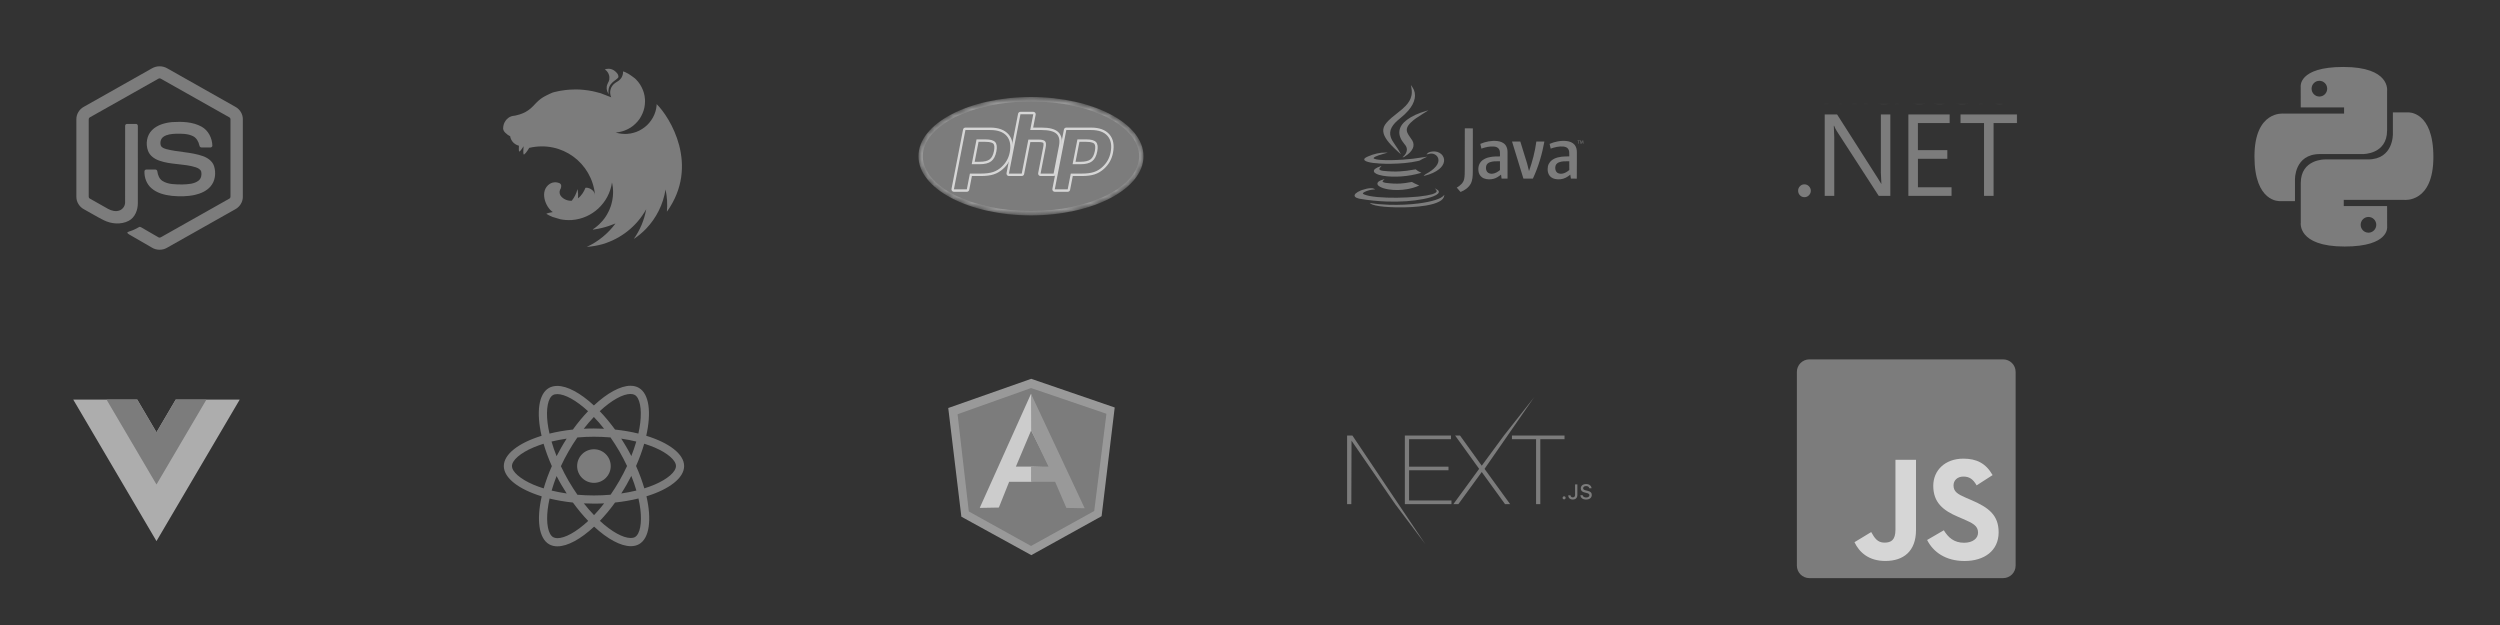 <svg xmlns="http://www.w3.org/2000/svg" width="400" height="100" viewBox="0 0 400 100" fill="none"><rect x="0" y="0" width="400" height="100" fill="#333333" stroke="none"/><g opacity="0.8"><mask id="mask0_3359_23975" style="mask-type:alpha" maskUnits="userSpaceOnUse" x="0" y="0" width="50" height="50"><rect width="50" height="50" rx="10" fill="#F5F5F5"></rect></mask><g mask="url(#mask0_3359_23975)"><path d="M24.335 10.923C25.063 10.506 26.011 10.505 26.738 10.923C30.395 12.99 34.054 15.053 37.712 17.122C38.4 17.509 38.86 18.275 38.853 19.067V31.503C38.858 32.328 38.352 33.112 37.627 33.491C33.981 35.546 30.337 37.604 26.692 39.66C25.949 40.084 24.982 40.052 24.262 39.592C23.169 38.959 22.074 38.328 20.981 37.695C20.758 37.562 20.506 37.456 20.348 37.239C20.488 37.051 20.737 37.028 20.94 36.946C21.396 36.801 21.815 36.568 22.234 36.342C22.34 36.269 22.469 36.297 22.571 36.362C23.506 36.898 24.432 37.45 25.37 37.98C25.57 38.096 25.773 37.942 25.944 37.847C29.521 35.825 33.103 33.811 36.681 31.788C36.813 31.724 36.886 31.583 36.876 31.438C36.878 27.336 36.876 23.233 36.877 19.131C36.892 18.966 36.797 18.815 36.648 18.747C33.014 16.701 29.383 14.652 25.75 12.605C25.622 12.517 25.452 12.517 25.323 12.605C21.69 14.652 18.059 16.703 14.427 18.749C14.278 18.817 14.179 18.966 14.196 19.131C14.197 23.233 14.196 27.336 14.196 31.439C14.183 31.584 14.262 31.722 14.394 31.784C15.363 32.334 16.334 32.88 17.304 33.428C17.85 33.722 18.521 33.896 19.123 33.671C19.655 33.48 20.027 32.938 20.017 32.374C20.022 28.296 20.014 24.217 20.021 20.14C20.007 19.959 20.179 19.809 20.355 19.826C20.821 19.823 21.287 19.82 21.753 19.827C21.948 19.823 22.081 20.018 22.057 20.2C22.055 24.304 22.062 28.408 22.054 32.512C22.055 33.606 21.606 34.796 20.594 35.331C19.348 35.977 17.807 35.84 16.576 35.221C15.51 34.689 14.493 34.061 13.446 33.491C12.718 33.114 12.215 32.328 12.22 31.503V19.067C12.213 18.258 12.691 17.479 13.4 17.097C17.046 15.04 20.69 12.981 24.335 10.923Z" fill="#8E8E8E"></path><path d="M27.515 19.537C29.105 19.435 30.807 19.477 32.238 20.26C33.346 20.86 33.96 22.119 33.979 23.35C33.948 23.516 33.775 23.608 33.616 23.596C33.155 23.596 32.694 23.603 32.232 23.593C32.037 23.601 31.923 23.42 31.898 23.247C31.766 22.659 31.445 22.075 30.891 21.791C30.04 21.365 29.053 21.387 28.126 21.396C27.448 21.432 26.72 21.49 26.147 21.889C25.706 22.19 25.572 22.799 25.73 23.29C25.878 23.642 26.284 23.755 26.617 23.86C28.533 24.361 30.563 24.311 32.443 24.971C33.221 25.24 33.982 25.762 34.248 26.577C34.596 27.669 34.444 28.974 33.667 29.851C33.037 30.572 32.119 30.965 31.204 31.178C29.987 31.449 28.723 31.456 27.487 31.335C26.325 31.203 25.115 30.898 24.217 30.105C23.45 29.439 23.075 28.401 23.112 27.399C23.121 27.23 23.29 27.111 23.452 27.125C23.916 27.122 24.381 27.12 24.845 27.126C25.031 27.113 25.168 27.273 25.178 27.448C25.264 28.009 25.474 28.598 25.964 28.93C26.908 29.54 28.092 29.498 29.173 29.515C30.069 29.475 31.074 29.463 31.805 28.871C32.191 28.534 32.305 27.969 32.201 27.483C32.088 27.072 31.659 26.881 31.29 26.756C29.399 26.158 27.346 26.375 25.473 25.698C24.712 25.43 23.977 24.922 23.685 24.14C23.277 23.035 23.464 21.667 24.322 20.82C25.159 19.978 26.367 19.653 27.515 19.537V19.537Z" fill="#8E8E8E"></path></g><mask id="mask1_3359_23975" style="mask-type:alpha" maskUnits="userSpaceOnUse" x="210" y="50" width="50" height="50"><rect x="210" y="50" width="50" height="50" rx="10" fill="#F5F5F5"></rect></mask><g mask="url(#mask1_3359_23975)"><g clip-path="url(#clip0_3359_23975)"><path d="M224.774 69.684H232.158V70.268H225.451V74.663H231.758V75.247H225.451V80.073H232.234V80.657H224.774V69.684ZM232.819 69.684H233.603L237.08 74.51L240.633 69.684L245.466 63.554L237.526 75.017L241.617 80.657H240.802L237.08 75.524L233.342 80.657H232.542L236.664 75.017L232.819 69.684ZM241.91 70.268V69.684H250.324V70.268H246.447V80.657H245.771V70.268H241.91Z" fill="#8E8E8E"></path><path d="M215.537 69.684H216.383L228.049 87.057L223.228 80.657L216.245 70.514L216.214 80.657H215.537V69.684Z" fill="#8E8E8E"></path><path d="M250.256 79.897C250.396 79.897 250.498 79.791 250.498 79.653C250.498 79.515 250.396 79.408 250.256 79.408C250.118 79.408 250.014 79.515 250.014 79.653C250.014 79.791 250.118 79.897 250.256 79.897ZM250.921 79.254C250.921 79.661 251.216 79.927 251.645 79.927C252.103 79.927 252.379 79.653 252.379 79.177V77.502H252.011V79.175C252.011 79.439 251.877 79.581 251.642 79.581C251.431 79.581 251.288 79.449 251.283 79.254H250.921ZM252.862 79.233C252.888 79.656 253.242 79.927 253.769 79.927C254.332 79.927 254.684 79.643 254.684 79.19C254.684 78.834 254.483 78.637 253.996 78.524L253.734 78.46C253.425 78.388 253.3 78.291 253.3 78.122C253.3 77.909 253.494 77.77 253.785 77.77C254.062 77.77 254.253 77.906 254.287 78.124H254.646C254.625 77.725 254.273 77.445 253.79 77.445C253.272 77.445 252.926 77.725 252.926 78.147C252.926 78.495 253.122 78.701 253.551 78.801L253.858 78.875C254.172 78.949 254.31 79.057 254.31 79.238C254.31 79.448 254.093 79.6 253.797 79.6C253.479 79.6 253.258 79.458 253.227 79.233H252.862Z" fill="#8E8E8E"></path></g></g><mask id="mask2_3359_23975" style="mask-type:alpha" maskUnits="userSpaceOnUse" x="70" y="0" width="50" height="50"><rect x="70" width="50" height="50" rx="10" fill="#F5F5F5"></rect></mask><g mask="url(#mask2_3359_23975)"><g clip-path="url(#clip1_3359_23975)"><path d="M97.347 11C97.14 11 96.948 11.044 96.771 11.103C97.147 11.355 97.354 11.687 97.458 12.064C97.465 12.116 97.48 12.153 97.487 12.204C97.495 12.249 97.502 12.293 97.502 12.337C97.532 12.988 97.332 13.069 97.192 13.453C96.978 13.948 97.037 14.48 97.295 14.909C97.317 14.96 97.347 15.02 97.384 15.071C97.103 13.202 98.662 12.921 98.95 12.337C98.972 11.828 98.551 11.488 98.219 11.251C97.901 11.059 97.613 11 97.347 11ZM99.697 11.421C99.667 11.591 99.689 11.547 99.682 11.636C99.674 11.695 99.674 11.768 99.667 11.828C99.652 11.887 99.638 11.946 99.615 12.005C99.601 12.064 99.578 12.123 99.556 12.182C99.527 12.241 99.505 12.293 99.475 12.352C99.453 12.382 99.438 12.411 99.416 12.441C99.401 12.463 99.386 12.485 99.372 12.507C99.335 12.559 99.298 12.611 99.261 12.655C99.216 12.7 99.179 12.751 99.128 12.788C99.128 12.796 99.128 12.796 99.128 12.796C99.083 12.832 99.039 12.877 98.987 12.914C98.832 13.032 98.655 13.121 98.492 13.232C98.441 13.268 98.389 13.298 98.344 13.342C98.293 13.379 98.248 13.416 98.204 13.461C98.152 13.505 98.115 13.549 98.071 13.601C98.034 13.645 97.99 13.697 97.96 13.749C97.923 13.8 97.886 13.852 97.857 13.904C97.827 13.963 97.805 14.015 97.775 14.074C97.753 14.133 97.731 14.185 97.716 14.244C97.694 14.31 97.68 14.369 97.665 14.428C97.657 14.458 97.657 14.495 97.65 14.525C97.642 14.554 97.642 14.584 97.635 14.613C97.635 14.672 97.628 14.739 97.628 14.798C97.628 14.842 97.628 14.887 97.635 14.931C97.635 14.99 97.643 15.049 97.657 15.116C97.665 15.175 97.68 15.234 97.694 15.293C97.716 15.352 97.731 15.411 97.753 15.47C97.768 15.507 97.79 15.544 97.805 15.574L96.106 14.916C95.817 14.835 95.537 14.761 95.249 14.694C95.093 14.658 94.938 14.621 94.783 14.584C94.34 14.495 93.889 14.428 93.438 14.384C93.423 14.384 93.416 14.377 93.401 14.377C92.958 14.332 92.522 14.31 92.079 14.31C91.754 14.31 91.428 14.325 91.111 14.347C90.66 14.377 90.209 14.436 89.758 14.51C89.648 14.525 89.537 14.547 89.426 14.569C89.197 14.613 88.975 14.665 88.761 14.717C88.65 14.746 88.539 14.776 88.428 14.805C88.318 14.85 88.214 14.901 88.111 14.946C88.029 14.983 87.948 15.02 87.867 15.057C87.852 15.064 87.837 15.064 87.83 15.071C87.756 15.108 87.689 15.138 87.623 15.175C87.601 15.182 87.586 15.19 87.571 15.197C87.49 15.234 87.409 15.278 87.342 15.315C87.29 15.337 87.239 15.367 87.195 15.389C87.172 15.404 87.143 15.419 87.128 15.426C87.061 15.463 86.995 15.5 86.936 15.537C86.869 15.574 86.81 15.611 86.758 15.648C86.707 15.685 86.655 15.714 86.611 15.751C86.603 15.758 86.596 15.758 86.588 15.766C86.544 15.796 86.493 15.832 86.448 15.869C86.448 15.869 86.441 15.877 86.433 15.884C86.396 15.914 86.359 15.943 86.323 15.973C86.308 15.98 86.293 15.995 86.278 16.002C86.241 16.032 86.204 16.069 86.167 16.098C86.16 16.113 86.145 16.121 86.138 16.128C86.094 16.172 86.049 16.209 86.005 16.254C85.997 16.254 85.997 16.261 85.99 16.268C85.946 16.305 85.901 16.35 85.857 16.394C85.85 16.401 85.85 16.409 85.842 16.409C85.805 16.446 85.768 16.483 85.731 16.527C85.717 16.542 85.695 16.556 85.68 16.571C85.643 16.616 85.598 16.66 85.554 16.704C85.547 16.719 85.532 16.727 85.525 16.741C85.465 16.8 85.414 16.86 85.355 16.919C85.347 16.926 85.34 16.933 85.332 16.941C85.214 17.066 85.089 17.192 84.956 17.303C84.823 17.421 84.682 17.532 84.542 17.628C84.394 17.731 84.254 17.82 84.099 17.909C83.951 17.99 83.796 18.064 83.633 18.13C83.478 18.197 83.315 18.256 83.153 18.308C82.842 18.374 82.525 18.5 82.251 18.522C82.192 18.522 82.126 18.537 82.067 18.544C82 18.559 81.941 18.574 81.882 18.588C81.823 18.611 81.763 18.633 81.704 18.655C81.645 18.677 81.586 18.707 81.527 18.736C81.475 18.773 81.416 18.803 81.365 18.84C81.313 18.877 81.261 18.921 81.217 18.965C81.165 19.002 81.113 19.054 81.069 19.098C81.025 19.15 80.98 19.194 80.943 19.246C80.906 19.305 80.862 19.357 80.832 19.416C80.796 19.468 80.759 19.527 80.729 19.586C80.7 19.652 80.67 19.712 80.648 19.778C80.626 19.837 80.603 19.904 80.581 19.97C80.567 20.029 80.552 20.088 80.544 20.148C80.544 20.155 80.537 20.162 80.537 20.17C80.522 20.236 80.522 20.325 80.515 20.369C80.507 20.421 80.5 20.465 80.5 20.517C80.5 20.547 80.5 20.584 80.507 20.613C80.515 20.665 80.522 20.709 80.537 20.753C80.552 20.798 80.567 20.842 80.589 20.887C80.589 20.894 80.589 20.894 80.589 20.894C80.611 20.938 80.64 20.983 80.67 21.027C80.7 21.071 80.729 21.116 80.766 21.16C80.803 21.197 80.847 21.241 80.892 21.278C80.936 21.323 80.98 21.359 81.032 21.396C81.209 21.552 81.254 21.603 81.483 21.721C81.52 21.744 81.557 21.758 81.601 21.781C81.608 21.781 81.616 21.788 81.623 21.788C81.623 21.803 81.623 21.81 81.631 21.825C81.638 21.884 81.653 21.943 81.668 22.002C81.682 22.069 81.704 22.128 81.727 22.18C81.749 22.224 81.764 22.268 81.786 22.313C81.793 22.327 81.8 22.342 81.808 22.349C81.838 22.409 81.867 22.46 81.897 22.512C81.933 22.564 81.971 22.616 82.007 22.667C82.044 22.712 82.089 22.763 82.133 22.808C82.177 22.852 82.222 22.889 82.273 22.933C82.273 22.933 82.281 22.941 82.288 22.941C82.332 22.978 82.377 23.015 82.421 23.044C82.473 23.081 82.525 23.111 82.584 23.14C82.635 23.17 82.695 23.199 82.754 23.221C82.798 23.244 82.85 23.258 82.901 23.273C82.909 23.281 82.916 23.281 82.931 23.288C82.961 23.295 82.998 23.303 83.027 23.31C83.005 23.709 82.998 24.086 83.057 24.219C83.123 24.367 83.448 23.916 83.773 23.399C83.729 23.909 83.7 24.507 83.773 24.684C83.855 24.869 84.298 24.293 84.682 23.657C89.921 22.446 94.702 26.066 95.204 31.179C95.108 30.381 94.125 29.938 93.675 30.049C93.453 30.596 93.076 31.298 92.47 31.734C92.522 31.246 92.5 30.744 92.396 30.256C92.234 30.936 91.916 31.571 91.48 32.118C90.778 32.17 90.076 31.83 89.707 31.32C89.677 31.298 89.67 31.253 89.648 31.224C89.626 31.172 89.603 31.12 89.589 31.069C89.566 31.017 89.552 30.965 89.544 30.913C89.537 30.862 89.537 30.81 89.537 30.751C89.537 30.714 89.537 30.677 89.537 30.64C89.544 30.588 89.559 30.537 89.574 30.485C89.588 30.433 89.603 30.381 89.626 30.33C89.655 30.278 89.677 30.226 89.714 30.174C89.84 29.82 89.84 29.532 89.611 29.362C89.566 29.332 89.522 29.31 89.47 29.288C89.441 29.28 89.404 29.266 89.374 29.258C89.352 29.251 89.337 29.244 89.315 29.236C89.263 29.221 89.212 29.206 89.16 29.199C89.108 29.184 89.056 29.177 89.005 29.177C88.953 29.17 88.894 29.162 88.842 29.162C88.805 29.162 88.768 29.17 88.731 29.17C88.672 29.17 88.621 29.177 88.569 29.192C88.517 29.199 88.465 29.207 88.414 29.221C88.362 29.236 88.31 29.251 88.258 29.273C88.207 29.295 88.162 29.317 88.111 29.34C88.066 29.362 88.022 29.391 87.97 29.413C86.249 30.537 87.276 33.167 88.451 33.928C88.007 34.01 87.557 34.105 87.431 34.202C87.424 34.209 87.416 34.216 87.416 34.216C87.734 34.408 88.066 34.571 88.414 34.711C88.887 34.867 89.389 35.007 89.611 35.066V35.074C90.224 35.199 90.845 35.243 91.473 35.206C94.746 34.977 97.428 32.487 97.916 29.207C97.931 29.273 97.946 29.332 97.96 29.399C97.983 29.532 98.012 29.672 98.027 29.812C98.027 29.812 98.027 29.812 98.027 29.82C98.042 29.886 98.049 29.953 98.056 30.012C98.056 30.027 98.056 30.034 98.056 30.042C98.064 30.108 98.071 30.175 98.071 30.234C98.079 30.315 98.086 30.396 98.086 30.477C98.086 30.515 98.086 30.551 98.086 30.596C98.086 30.633 98.093 30.677 98.093 30.714C98.093 30.758 98.086 30.803 98.086 30.847C98.086 30.884 98.086 30.921 98.086 30.95C98.086 31.002 98.079 31.047 98.079 31.098C98.079 31.128 98.079 31.157 98.071 31.194C98.071 31.246 98.064 31.298 98.064 31.357C98.056 31.379 98.056 31.401 98.056 31.423C98.049 31.482 98.041 31.534 98.034 31.593C98.034 31.616 98.034 31.638 98.027 31.66C98.019 31.734 98.005 31.8 97.997 31.874V31.881V31.889C97.982 31.955 97.968 32.029 97.953 32.096C97.953 32.103 97.953 32.111 97.953 32.118C97.938 32.184 97.923 32.251 97.909 32.317C97.909 32.325 97.901 32.34 97.901 32.347C97.886 32.413 97.871 32.48 97.849 32.547C97.849 32.554 97.849 32.561 97.849 32.569C97.827 32.643 97.805 32.709 97.79 32.776C97.783 32.783 97.783 32.79 97.783 32.79C97.761 32.864 97.739 32.938 97.716 33.012C97.687 33.086 97.665 33.152 97.635 33.226C97.606 33.3 97.583 33.374 97.554 33.441C97.524 33.514 97.495 33.581 97.465 33.655H97.458C97.428 33.721 97.399 33.795 97.362 33.862C97.354 33.884 97.347 33.899 97.34 33.913C97.332 33.921 97.332 33.928 97.325 33.936C96.844 34.904 96.135 35.753 95.248 36.418C95.189 36.455 95.13 36.5 95.071 36.544C95.056 36.559 95.034 36.566 95.019 36.581C94.968 36.618 94.916 36.655 94.857 36.692L94.879 36.736H94.886C94.99 36.721 95.093 36.706 95.197 36.692H95.204C95.396 36.662 95.588 36.625 95.781 36.588C95.832 36.581 95.891 36.566 95.943 36.551C95.98 36.544 96.01 36.537 96.046 36.529C96.098 36.522 96.15 36.507 96.202 36.5C96.246 36.485 96.29 36.477 96.335 36.463C97.073 36.285 97.79 36.041 98.478 35.753C97.303 37.357 95.729 38.65 93.889 39.5C94.739 39.44 95.588 39.3 96.409 39.064C99.386 38.184 101.891 36.182 103.391 33.485C103.088 35.192 102.408 36.817 101.404 38.236C102.12 37.763 102.778 37.216 103.376 36.596C105.032 34.867 106.118 32.672 106.487 30.315C106.738 31.483 106.812 32.687 106.701 33.877C112.036 26.436 107.145 18.722 105.098 16.69C105.091 16.675 105.083 16.668 105.083 16.653C105.076 16.66 105.076 16.66 105.076 16.667C105.076 16.66 105.076 16.66 105.068 16.653C105.068 16.741 105.061 16.83 105.054 16.919C105.032 17.089 105.009 17.251 104.98 17.414C104.943 17.576 104.899 17.739 104.854 17.901C104.802 18.057 104.743 18.219 104.677 18.374C104.61 18.522 104.536 18.677 104.455 18.825C104.374 18.965 104.285 19.113 104.189 19.246C104.093 19.387 103.99 19.52 103.886 19.645C103.775 19.778 103.657 19.896 103.539 20.015C103.465 20.081 103.399 20.14 103.325 20.199C103.266 20.251 103.214 20.296 103.155 20.347C103.022 20.451 102.889 20.547 102.741 20.635C102.601 20.724 102.453 20.813 102.305 20.887C102.15 20.96 101.995 21.027 101.839 21.093C101.684 21.153 101.522 21.204 101.359 21.249C101.197 21.293 101.027 21.33 100.864 21.36C100.694 21.389 100.524 21.404 100.362 21.419C100.243 21.426 100.125 21.433 100.007 21.433C99.837 21.433 99.667 21.419 99.504 21.404C99.335 21.389 99.165 21.367 99.002 21.33C98.832 21.3 98.67 21.256 98.507 21.204H98.5C98.662 21.189 98.825 21.175 98.987 21.145C99.157 21.116 99.32 21.079 99.482 21.034C99.645 20.99 99.808 20.938 99.963 20.879C100.125 20.82 100.28 20.746 100.428 20.672C100.583 20.598 100.724 20.517 100.871 20.428C101.012 20.332 101.152 20.236 101.285 20.133C101.418 20.029 101.544 19.919 101.662 19.8C101.788 19.689 101.899 19.564 102.009 19.438C102.12 19.305 102.224 19.172 102.32 19.039C102.335 19.017 102.349 18.988 102.364 18.965C102.438 18.847 102.512 18.729 102.578 18.611C102.66 18.463 102.734 18.315 102.8 18.16C102.867 18.005 102.926 17.85 102.977 17.687C103.029 17.532 103.066 17.369 103.103 17.207C103.133 17.037 103.162 16.874 103.177 16.712C103.192 16.542 103.206 16.372 103.206 16.209C103.206 16.091 103.199 15.973 103.192 15.855C103.177 15.685 103.155 15.522 103.133 15.36C103.103 15.19 103.066 15.027 103.022 14.864C102.97 14.709 102.918 14.547 102.859 14.392C102.8 14.236 102.726 14.081 102.652 13.934C102.571 13.786 102.49 13.638 102.401 13.498C102.305 13.357 102.209 13.224 102.105 13.091C101.995 12.966 101.884 12.84 101.766 12.714C101.706 12.655 101.64 12.589 101.573 12.53C101.241 12.271 100.894 12.027 100.546 11.805C100.495 11.776 100.45 11.754 100.399 11.732C100.155 11.576 99.926 11.495 99.697 11.421L99.697 11.421Z" fill="#8E8E8E"></path></g></g><mask id="mask3_3359_23975" style="mask-type:alpha" maskUnits="userSpaceOnUse" x="286" y="17" width="38" height="16"><rect x="286.428" y="17.5" width="36.992" height="14.643" fill="#D9D9D9"></rect></mask><g mask="url(#mask3_3359_23975)"><path d="M281.28 30.934L281.218 31.09H281.212C281.203 31.055 281.187 31.004 281.155 30.937L280.766 30.053H280.57V31.32H280.712V30.471L280.706 30.223H280.709C280.722 30.284 280.735 30.328 280.747 30.355L281.18 31.321H281.253L281.684 30.347C281.696 30.322 281.708 30.282 281.724 30.221H281.726L281.715 30.467V31.318H281.862V30.051H281.675L281.279 30.932L281.28 30.934ZM279.492 30.188H279.857V31.32H280.009V30.188H280.373V30.053H279.494V30.188H279.492ZM288.699 29.496C288.567 29.493 288.435 29.519 288.313 29.57C288.191 29.622 288.081 29.699 287.991 29.796C287.797 29.996 287.7 30.238 287.7 30.523C287.7 30.801 287.796 31.042 287.991 31.245C288.185 31.449 288.421 31.55 288.699 31.55C288.835 31.552 288.97 31.526 289.095 31.474C289.22 31.422 289.333 31.344 289.427 31.245C289.628 31.042 289.73 30.802 289.73 30.523C289.73 30.244 289.63 30.003 289.427 29.8C289.334 29.701 289.221 29.623 289.095 29.571C288.97 29.519 288.835 29.493 288.699 29.496ZM313.682 19.686H317.444V31.34H318.972V19.686H322.727V18.304H313.685V19.686H313.682ZM306.863 25.404H311.571V24.022H306.863V19.686H311.945V18.304H305.34V31.34H312.249V29.959H306.869V25.404L306.863 25.404ZM300.931 27.486L301.023 29.402H300.987C300.896 29.226 300.719 28.937 300.457 28.531L293.93 18.302H291.954V31.338H293.482V21.924L293.409 20.134H293.465C293.58 20.431 293.715 20.703 293.873 20.953L300.6 31.344H302.454V18.307H300.939V27.489L300.931 27.486ZM318.983 15.697C318.983 16.395 319.293 16.745 319.913 16.745C320.134 16.745 320.312 16.707 320.447 16.63V16.145C320.343 16.221 320.22 16.26 320.079 16.26C319.89 16.26 319.755 16.209 319.673 16.108C319.592 16.007 319.552 15.839 319.552 15.603V13.6H320.447V13.118H319.552V12.067L318.983 12.252V13.118H318.373V13.6H318.983V15.7L318.983 15.697ZM316.66 16.666H317.228V13.597H318.06V13.116H317.228V12.569C317.228 12.067 317.426 11.816 317.824 11.816C317.955 11.814 318.086 11.846 318.201 11.909V11.396C318.102 11.356 317.965 11.335 317.789 11.335C317.486 11.335 317.234 11.43 317.023 11.622C316.779 11.843 316.66 12.153 316.66 12.54V13.116H316.054V13.598H316.66V16.666V16.666ZM312.785 14.911C312.785 14.457 312.896 14.108 313.119 13.861C313.333 13.63 313.616 13.514 313.969 13.514C314.327 13.514 314.606 13.628 314.805 13.857C315.01 14.096 315.113 14.442 315.113 14.897C315.113 15.332 315.017 15.666 314.825 15.903C314.629 16.145 314.344 16.267 313.97 16.267C313.609 16.267 313.322 16.147 313.105 15.908C312.891 15.669 312.785 15.336 312.785 14.911M315.217 16.238C315.536 15.897 315.697 15.443 315.697 14.874C315.697 14.299 315.547 13.847 315.251 13.518C314.953 13.191 314.541 13.027 314.013 13.027C313.474 13.027 313.044 13.184 312.724 13.498C312.378 13.836 312.203 14.312 312.203 14.93C312.203 15.471 312.356 15.907 312.661 16.236C312.973 16.578 313.394 16.749 313.93 16.749C314.471 16.749 314.901 16.578 315.22 16.236M311.316 16.437C311.421 16.349 311.505 16.238 311.561 16.113C311.618 15.988 311.646 15.851 311.643 15.714C311.643 15.45 311.555 15.233 311.382 15.063C311.249 14.928 311.03 14.796 310.726 14.67C310.457 14.555 310.277 14.456 310.196 14.374C310.101 14.287 310.053 14.165 310.053 14.008C310.052 13.939 310.067 13.871 310.096 13.809C310.126 13.747 310.17 13.692 310.224 13.65C310.337 13.558 310.488 13.512 310.679 13.512C310.983 13.512 311.251 13.596 311.487 13.765V13.193C311.263 13.082 311.011 13.027 310.728 13.027C310.36 13.027 310.06 13.124 309.826 13.321C309.593 13.517 309.476 13.761 309.476 14.053C309.476 14.317 309.552 14.533 309.702 14.695C309.827 14.834 310.039 14.967 310.334 15.097C310.622 15.224 310.817 15.332 310.916 15.426C311.015 15.519 311.066 15.628 311.066 15.769C311.066 16.099 310.841 16.265 310.39 16.265C310.053 16.265 309.746 16.151 309.467 15.925V16.536C309.72 16.679 310.012 16.75 310.351 16.75C310.761 16.75 311.087 16.649 311.325 16.438M306.258 13.862C306.47 13.631 306.753 13.515 307.106 13.515C307.465 13.515 307.743 13.629 307.94 13.858C308.142 14.096 308.248 14.443 308.248 14.898C308.248 15.332 308.152 15.667 307.96 15.904C307.764 16.146 307.48 16.267 307.104 16.267C306.743 16.267 306.455 16.148 306.242 15.908C306.026 15.67 305.92 15.336 305.92 14.912C305.92 14.459 306.032 14.11 306.256 13.862M307.062 16.752C307.603 16.752 308.033 16.581 308.35 16.24C308.668 15.898 308.83 15.444 308.83 14.876C308.83 14.301 308.679 13.848 308.386 13.52C308.088 13.193 307.674 13.028 307.145 13.028C306.607 13.028 306.177 13.186 305.857 13.499C305.509 13.837 305.336 14.314 305.336 14.931C305.336 15.473 305.489 15.908 305.791 16.238C306.102 16.58 306.523 16.75 307.06 16.75M304.188 13.244C304.016 13.385 303.887 13.584 303.803 13.844H303.789V13.111H303.221V16.662H303.789V14.851C303.789 14.44 303.878 14.118 304.057 13.884C304.214 13.677 304.411 13.573 304.639 13.573C304.829 13.573 304.973 13.61 305.073 13.687V13.097C304.996 13.065 304.884 13.047 304.733 13.047C304.532 13.047 304.35 13.111 304.189 13.241M301.389 16.744C301.764 16.744 302.089 16.662 302.361 16.492V15.951C302.088 16.155 301.798 16.255 301.487 16.255C301.12 16.255 300.831 16.135 300.609 15.894C300.388 15.654 300.281 15.326 300.281 14.913C300.281 14.483 300.402 14.138 300.639 13.881C300.867 13.629 301.161 13.502 301.523 13.502C301.826 13.502 302.104 13.594 302.369 13.78V13.199C302.13 13.08 301.856 13.019 301.547 13.019C300.983 13.019 300.537 13.196 300.201 13.556C299.866 13.914 299.7 14.384 299.7 14.966C299.7 15.485 299.853 15.908 300.154 16.235C300.467 16.573 300.877 16.741 301.386 16.741M298.248 16.656H298.815V13.105H298.248V16.656ZM298.539 12.204C298.643 12.204 298.732 12.168 298.804 12.096C298.876 12.024 298.913 11.937 298.913 11.833C298.914 11.784 298.905 11.736 298.886 11.691C298.867 11.646 298.839 11.605 298.804 11.571C298.769 11.537 298.728 11.51 298.682 11.492C298.637 11.473 298.588 11.465 298.539 11.466C298.438 11.466 298.35 11.5 298.277 11.571C298.242 11.605 298.214 11.646 298.195 11.691C298.177 11.736 298.168 11.784 298.169 11.833C298.169 11.942 298.205 12.031 298.277 12.1C298.349 12.169 298.438 12.204 298.539 12.204M292.512 13.324L292.485 12.354H292.497C292.548 12.588 292.598 12.758 292.645 12.864L294.345 16.657H294.629L296.325 12.836C296.369 12.737 296.419 12.576 296.473 12.357H296.487L296.438 13.32V16.659H297.019V11.687H296.287L294.729 15.14C294.669 15.274 294.59 15.477 294.491 15.749H294.467C294.431 15.614 294.356 15.415 294.241 15.154L292.715 11.687H291.946V16.659H292.508V13.326L292.512 13.324ZM321.2 12.711C321.359 12.551 321.559 12.471 321.799 12.471C321.908 12.469 322.017 12.489 322.119 12.53C322.22 12.571 322.313 12.632 322.39 12.709C322.551 12.868 322.632 13.068 322.632 13.305C322.632 13.543 322.551 13.744 322.389 13.903C322.226 14.064 322.029 14.144 321.799 14.144C321.566 14.144 321.368 14.065 321.208 13.906C321.045 13.746 320.962 13.544 320.962 13.305C320.962 13.07 321.041 12.872 321.199 12.711M321.794 14.24C322.062 14.24 322.288 14.149 322.471 13.969C322.654 13.789 322.748 13.566 322.748 13.3C322.748 13.029 322.657 12.805 322.472 12.628C322.292 12.455 322.07 12.368 321.804 12.368C321.534 12.368 321.308 12.459 321.126 12.64C321.037 12.727 320.967 12.832 320.92 12.946C320.873 13.061 320.851 13.184 320.853 13.309C320.853 13.578 320.942 13.8 321.121 13.977C321.299 14.152 321.525 14.241 321.796 14.241M321.598 12.836H321.748C321.849 12.836 321.925 12.854 321.969 12.887C322.008 12.92 322.027 12.968 322.027 13.037C322.027 13.175 321.945 13.244 321.778 13.244H321.598V12.834V12.836ZM321.598 13.39H321.708C321.786 13.39 321.86 13.462 321.923 13.607L322.054 13.895H322.256L322.099 13.575C322.033 13.442 321.966 13.368 321.897 13.352V13.348C321.993 13.327 322.068 13.288 322.124 13.229C322.179 13.171 322.205 13.102 322.205 13.019C322.206 12.976 322.198 12.933 322.181 12.894C322.164 12.855 322.138 12.82 322.106 12.791C322.028 12.723 321.915 12.69 321.764 12.69H321.426V13.894H321.595V13.389L321.598 13.39Z" fill="#8E8E8E"></path></g><path fill-rule="evenodd" clip-rule="evenodd" d="M368.111 13.894C368.111 13.894 367.657 10.714 374.925 10.714C382.519 10.714 381.933 14.548 381.933 14.548V20.882C381.933 24.713 378.068 24.65 378.068 24.65H371.19C367.065 24.65 367.196 28.745 367.196 28.745V32.178H364.773C364.773 32.178 360.714 32.44 360.714 25.042C360.714 17.645 365.365 18.177 365.365 18.177H375.054V17.188H368.119L368.111 13.894ZM372.349 14.188C372.349 13.492 371.791 12.929 371.101 12.929C370.411 12.929 369.853 13.492 369.853 14.188C369.853 14.884 370.411 15.447 371.101 15.447C371.791 15.447 372.349 14.884 372.349 14.188Z" fill="#8E8E8E"></path><path fill-rule="evenodd" clip-rule="evenodd" d="M381.944 36.265C381.944 36.265 382.398 39.444 375.131 39.444C367.536 39.444 368.123 35.611 368.123 35.611V29.277C368.123 25.446 371.988 25.509 371.988 25.509H378.866C382.991 25.509 382.86 21.414 382.86 21.414V17.981H385.282C385.282 17.981 389.341 17.719 389.341 25.116C389.341 32.514 384.691 31.982 384.691 31.982H375.001V32.971H381.936L381.944 36.265ZM377.707 35.971C377.707 36.667 378.265 37.229 378.955 37.229C379.645 37.229 380.203 36.667 380.203 35.971C380.203 35.275 379.645 34.712 378.955 34.712C378.265 34.712 377.707 35.275 377.707 35.971Z" fill="#8E8E8E"></path><mask id="mask4_3359_23975" style="mask-type:alpha" maskUnits="userSpaceOnUse" x="0" y="50" width="50" height="50"><rect y="50" width="50" height="50" rx="10" fill="#F5F5F5"></rect></mask><g mask="url(#mask4_3359_23975)"><path d="M28.112 63.938L25.037 69.166L21.961 63.938H11.72L25.037 86.576L38.353 63.938H28.112Z" fill="#CCCCCC"></path><path d="M28.113 63.938L25.037 69.166L21.962 63.938H17.048L25.037 77.52L33.027 63.938H28.113Z" fill="#8E8E8E"></path></g><mask id="mask5_3359_23975" style="mask-type:alpha" maskUnits="userSpaceOnUse" x="70" y="50" width="50" height="50"><rect x="70" y="50" width="50" height="50" rx="10" fill="#F5F5F5"></rect></mask><g mask="url(#mask5_3359_23975)"><path fill-rule="evenodd" clip-rule="evenodd" d="M103.399 69.723C107.068 70.847 109.462 72.658 109.462 74.569C109.462 76.475 107.08 78.286 103.434 79.409C104.287 83.138 103.916 86.108 102.263 87.06C101.875 87.284 101.428 87.39 100.934 87.39C99.317 87.39 97.2 86.249 95.059 84.261C92.919 86.26 90.802 87.413 89.184 87.413C88.69 87.413 88.243 87.307 87.861 87.084C86.203 86.131 85.826 83.155 86.673 79.415C83.003 78.292 80.61 76.481 80.61 74.569C80.61 72.664 82.992 70.858 86.65 69.729C85.797 66.001 86.167 63.031 87.82 62.078C88.208 61.855 88.655 61.749 89.149 61.749V61.743C90.766 61.743 92.883 62.884 95.024 64.871C97.165 62.872 99.282 61.719 100.899 61.719V61.725C101.385 61.726 101.83 61.832 102.211 62.054C103.869 63.007 104.245 65.983 103.399 69.723ZM100.893 63.031C99.67 63.034 97.873 64.01 95.959 65.789C96.788 66.653 97.612 67.641 98.406 68.729C99.729 68.871 100.987 69.088 102.14 69.37C102.269 68.776 102.375 68.194 102.44 67.641C102.71 65.395 102.363 63.648 101.564 63.19C101.381 63.09 101.164 63.037 100.893 63.037V63.031ZM94.089 65.795C92.172 64.025 90.366 63.054 89.149 63.054V63.06C88.878 63.06 88.649 63.107 88.473 63.213C87.679 63.678 87.338 65.424 87.614 67.671C87.684 68.218 87.784 68.788 87.92 69.376C89.073 69.088 90.331 68.871 91.66 68.729C92.442 67.641 93.266 66.659 94.089 65.795ZM101.011 72.969C101.317 72.187 101.588 71.405 101.805 70.646C101.035 70.458 100.229 70.305 99.394 70.181C99.682 70.629 99.97 71.087 100.241 71.558C100.517 72.028 100.77 72.499 101.011 72.969ZM99.111 76.91C98.652 77.704 98.182 78.456 97.694 79.156C96.817 79.233 95.929 79.274 95.035 79.274C94.147 79.274 93.259 79.233 92.389 79.162C91.901 78.462 91.424 77.715 90.966 76.927C90.519 76.157 90.113 75.375 89.743 74.587C90.107 73.799 90.519 73.011 90.96 72.24C91.419 71.446 91.889 70.694 92.377 69.994C93.254 69.917 94.141 69.876 95.035 69.876C95.924 69.876 96.811 69.917 97.682 69.988C98.17 70.688 98.646 71.434 99.105 72.222C99.552 72.993 99.958 73.775 100.328 74.563C99.958 75.351 99.552 76.139 99.111 76.91ZM101.823 78.486C101.599 77.721 101.329 76.933 101.011 76.145C100.77 76.615 100.517 77.092 100.247 77.562C99.976 78.039 99.688 78.503 99.4 78.956C100.241 78.833 101.052 78.674 101.823 78.486ZM95.048 82.42C94.501 81.856 93.954 81.226 93.413 80.538C93.942 80.562 94.483 80.579 95.03 80.579C95.583 80.579 96.13 80.568 96.665 80.538C96.136 81.226 95.589 81.856 95.048 82.42ZM88.26 78.491C89.031 78.679 89.836 78.832 90.671 78.956C90.383 78.509 90.101 78.05 89.825 77.58C89.548 77.109 89.295 76.639 89.054 76.168C88.748 76.95 88.478 77.733 88.26 78.491ZM95.019 66.718C95.565 67.283 96.112 67.912 96.653 68.6C96.124 68.576 95.583 68.559 95.036 68.559C94.483 68.559 93.936 68.57 93.401 68.6C93.93 67.912 94.478 67.283 95.019 66.718ZM89.819 71.575C90.089 71.099 90.377 70.634 90.665 70.181C89.825 70.305 89.013 70.464 88.243 70.646C88.466 71.411 88.737 72.199 89.054 72.987C89.295 72.516 89.548 72.046 89.819 71.575ZM85.344 77.545C83.262 76.657 81.915 75.492 81.915 74.569C81.915 73.645 83.262 72.475 85.344 71.593C85.849 71.376 86.402 71.181 86.973 70.999C87.308 72.152 87.749 73.352 88.296 74.581C87.755 75.804 87.32 76.998 86.99 78.144C86.408 77.962 85.855 77.762 85.344 77.545ZM87.632 81.497C87.362 83.743 87.709 85.49 88.508 85.949C88.685 86.049 88.908 86.102 89.173 86.108C90.396 86.108 92.196 85.131 94.113 83.35C93.284 82.485 92.46 81.497 91.666 80.409C90.343 80.268 89.085 80.05 87.932 79.768C87.803 80.362 87.697 80.944 87.632 81.497ZM102.457 81.467C102.734 83.714 102.393 85.46 101.599 85.925C101.422 86.031 101.193 86.078 100.922 86.078C99.705 86.078 97.9 85.108 95.982 83.337C96.806 82.473 97.629 81.491 98.411 80.403C99.74 80.262 100.999 80.044 102.151 79.756C102.287 80.35 102.393 80.92 102.457 81.467ZM103.092 78.139C103.663 77.956 104.215 77.762 104.721 77.545C106.803 76.663 108.15 75.492 108.156 74.569C108.156 73.646 106.809 72.481 104.727 71.593C104.21 71.376 103.657 71.176 103.074 70.993C102.745 72.14 102.31 73.334 101.769 74.557C102.316 75.786 102.757 76.986 103.092 78.139Z" fill="#8E8E8E"></path><ellipse cx="95.03" cy="74.569" rx="2.688" ry="2.688" fill="#8E8E8E"></ellipse></g><mask id="mask6_3359_23975" style="mask-type:alpha" maskUnits="userSpaceOnUse" x="140" y="50" width="50" height="50"><rect x="140" y="50" width="50" height="50" rx="10" fill="#F5F5F5"></rect></mask><g mask="url(#mask6_3359_23975)"><path d="M164.994 60.61L151.72 65.281L153.818 82.672L165.008 88.822L176.256 82.589L178.353 65.198L164.994 60.61Z" fill="#B3B3B3"></path><path d="M177.03 66.204L164.964 62.089V87.353L175.075 81.757L177.029 66.204H177.03Z" fill="#8E8E8E"></path><path d="M153.211 66.278L155.008 81.831L164.964 87.353V62.088L153.211 66.277L153.211 66.278Z" fill="#8E8E8E"></path><path fill-rule="evenodd" clip-rule="evenodd" d="M168.285 75.539L168.285 75.539V75.539L168.285 75.539ZM168.285 75.539L164.963 63.007L156.756 81.264L159.817 81.208L161.463 77.092H164.963L168.285 75.539ZM164.986 68.861L167.964 74.757V74.757L164.964 74.656H162.543L164.986 68.861Z" fill="#F2F2F2"></path><path d="M164.964 63.006L164.986 68.86L167.758 74.659H164.97L164.964 77.088L168.818 77.091L170.62 81.265L173.549 81.319L164.964 63.006V63.006Z" fill="#B3B3B3"></path></g><g clip-path="url(#clip2_3359_23975)"><mask id="mask7_3359_23975" style="mask-type:luminance" maskUnits="userSpaceOnUse" x="146" y="15" width="37" height="20"><path d="M146.95 24.992C146.95 30.224 155.012 34.464 164.956 34.464C174.901 34.464 182.962 30.224 182.962 24.992C182.962 19.761 174.901 15.521 164.956 15.521C155.012 15.521 146.95 19.761 146.95 24.992Z" fill="white"></path></mask><g mask="url(#mask7_3359_23975)"><path d="M146.951 24.992C146.951 30.224 155.012 34.464 164.957 34.464C174.901 34.464 182.963 30.224 182.963 24.992C182.963 19.761 174.901 15.521 164.957 15.521C155.012 15.521 146.951 19.761 146.951 24.992Z" fill="#B3B3B3"></path></g><mask id="mask8_3359_23975" style="mask-type:luminance" maskUnits="userSpaceOnUse" x="146" y="14" width="38" height="22"><path d="M146.199 14.442H183.712V35.543H146.199V14.442Z" fill="white"></path></mask><g mask="url(#mask8_3359_23975)"><path d="M164.955 33.761C174.511 33.761 182.258 29.835 182.258 24.993C182.258 20.15 174.511 16.224 164.955 16.224C155.399 16.224 147.653 20.15 147.653 24.993C147.653 29.835 155.399 33.761 164.955 33.761Z" fill="#8E8E8E"></path></g><mask id="mask9_3359_23975" style="mask-type:luminance" maskUnits="userSpaceOnUse" x="146" y="14" width="38" height="22"><path d="M146.199 14.442H183.712V35.543H146.199V14.442Z" fill="white"></path></mask><g mask="url(#mask9_3359_23975)"><path d="M156.732 26.08C157.517 26.08 158.104 25.935 158.475 25.649C158.842 25.367 159.096 24.877 159.229 24.194C159.353 23.555 159.305 23.109 159.088 22.868C158.867 22.623 158.387 22.498 157.663 22.498H156.407L155.711 26.08H156.732ZM152.625 30.492C152.566 30.492 152.511 30.466 152.474 30.421C152.437 30.376 152.422 30.317 152.433 30.26L154.278 20.767C154.296 20.676 154.376 20.609 154.469 20.609H158.446C159.695 20.609 160.625 20.949 161.21 21.618C161.798 22.291 161.979 23.231 161.75 24.413C161.656 24.895 161.495 25.342 161.271 25.742C161.047 26.143 160.751 26.514 160.392 26.845C159.961 27.248 159.473 27.541 158.943 27.713C158.422 27.883 157.753 27.969 156.954 27.969H155.344L154.884 30.334C154.866 30.426 154.786 30.492 154.692 30.492H152.625Z" fill="#8E8E8E"></path><path d="M156.568 22.693H157.663C158.537 22.693 158.84 22.885 158.944 22.999C159.115 23.189 159.147 23.589 159.037 24.157C158.913 24.791 158.684 25.242 158.356 25.494C158.02 25.753 157.473 25.884 156.732 25.884H155.948L156.568 22.693ZM158.446 20.414H154.469C154.282 20.414 154.122 20.547 154.086 20.73L152.241 30.222C152.219 30.337 152.249 30.455 152.323 30.545C152.397 30.635 152.508 30.688 152.625 30.688H154.692C154.879 30.688 155.04 30.555 155.076 30.371L155.505 28.164H156.954C157.773 28.164 158.463 28.075 159.004 27.898C159.56 27.718 160.072 27.411 160.525 26.988C160.9 26.643 161.208 26.256 161.442 25.838C161.676 25.419 161.844 24.952 161.941 24.45C162.183 23.206 161.987 22.21 161.357 21.489C160.734 20.776 159.754 20.414 158.446 20.414ZM155.474 26.275H156.732C157.565 26.275 158.186 26.118 158.594 25.804C159.002 25.49 159.278 24.966 159.421 24.231C159.557 23.525 159.495 23.028 159.234 22.738C158.972 22.448 158.448 22.302 157.663 22.302H156.246L155.474 26.275ZM158.446 20.805C159.642 20.805 160.515 21.119 161.063 21.746C161.611 22.374 161.777 23.251 161.558 24.376C161.468 24.839 161.315 25.263 161.101 25.647C160.886 26.031 160.606 26.383 160.259 26.701C159.846 27.087 159.388 27.363 158.883 27.527C158.378 27.691 157.735 27.773 156.954 27.773H155.183L154.692 30.297H152.625L154.469 20.805H158.446Z" fill="white"></path><path d="M166.491 27.969C166.433 27.969 166.377 27.943 166.34 27.898C166.303 27.853 166.288 27.793 166.299 27.736L167.115 23.536C167.193 23.137 167.174 22.85 167.061 22.729C166.993 22.655 166.786 22.531 166.175 22.531H164.697L163.671 27.811C163.653 27.902 163.572 27.969 163.479 27.969H161.427C161.369 27.969 161.314 27.943 161.277 27.898C161.239 27.853 161.224 27.793 161.236 27.736L163.08 18.244C163.098 18.152 163.179 18.086 163.272 18.086H165.324C165.382 18.086 165.437 18.112 165.474 18.157C165.512 18.202 165.527 18.261 165.515 18.319L165.07 20.61H166.661C167.872 20.61 168.694 20.823 169.173 21.263C169.66 21.711 169.813 22.428 169.625 23.393L168.767 27.811C168.749 27.902 168.668 27.969 168.575 27.969H166.491Z" fill="#8E8E8E"></path><path d="M165.324 17.89H163.272C163.085 17.89 162.924 18.023 162.889 18.207L161.044 27.699C161.022 27.813 161.052 27.932 161.126 28.022C161.2 28.112 161.311 28.164 161.427 28.164H163.479C163.666 28.164 163.827 28.032 163.862 27.848L164.858 22.726H166.175C166.785 22.726 166.913 22.856 166.918 22.862C166.955 22.902 167.004 23.086 166.923 23.499L166.107 27.699C166.085 27.813 166.115 27.932 166.189 28.022C166.264 28.112 166.374 28.164 166.491 28.164H168.575C168.762 28.164 168.923 28.032 168.959 27.848L169.817 23.431C170.018 22.394 169.846 21.616 169.305 21.119C168.789 20.645 167.924 20.414 166.661 20.414H165.307L165.707 18.356C165.73 18.241 165.7 18.123 165.625 18.033C165.551 17.943 165.44 17.89 165.324 17.89ZM165.324 18.281L164.833 20.805H166.661C167.811 20.805 168.604 21.006 169.04 21.407C169.477 21.808 169.608 22.458 169.433 23.356L168.575 27.773H166.491L167.307 23.573C167.4 23.096 167.366 22.77 167.205 22.596C167.043 22.422 166.7 22.335 166.175 22.335H164.536L163.479 27.773H161.427L163.272 18.281H165.324Z" fill="white"></path><path d="M172.872 26.08C173.657 26.08 174.244 25.935 174.615 25.649C174.982 25.367 175.236 24.877 175.369 24.194C175.493 23.555 175.446 23.109 175.229 22.868C175.007 22.623 174.527 22.498 173.803 22.498H172.547L171.851 26.08H172.872ZM168.765 30.492C168.706 30.492 168.651 30.466 168.614 30.421C168.577 30.376 168.562 30.317 168.573 30.26L170.418 20.767C170.436 20.676 170.516 20.609 170.61 20.609H174.586C175.836 20.609 176.766 20.949 177.35 21.618C177.938 22.291 178.119 23.231 177.89 24.413C177.796 24.895 177.635 25.342 177.412 25.742C177.188 26.143 176.892 26.514 176.532 26.845C176.101 27.248 175.613 27.541 175.084 27.713C174.562 27.883 173.893 27.969 173.094 27.969H171.484L171.024 30.334C171.006 30.426 170.926 30.492 170.832 30.492H168.765Z" fill="#8E8E8E"></path><path d="M172.708 22.693H173.803C174.677 22.693 174.98 22.885 175.084 22.999C175.255 23.189 175.287 23.589 175.177 24.156C175.054 24.791 174.824 25.242 174.496 25.494C174.16 25.753 173.613 25.884 172.872 25.884H172.088L172.708 22.693ZM174.586 20.414H170.61C170.423 20.414 170.262 20.547 170.226 20.73L168.381 30.222C168.359 30.337 168.389 30.455 168.463 30.545C168.537 30.635 168.648 30.688 168.765 30.688H170.832C171.02 30.688 171.18 30.555 171.216 30.371L171.645 28.164H173.094C173.913 28.164 174.603 28.075 175.144 27.898C175.7 27.718 176.212 27.411 176.665 26.988C177.04 26.643 177.348 26.256 177.582 25.838C177.816 25.419 177.984 24.952 178.081 24.45C178.323 23.206 178.127 22.21 177.497 21.489C176.874 20.776 175.894 20.414 174.586 20.414ZM171.614 26.275H172.872C173.705 26.275 174.326 26.118 174.734 25.804C175.143 25.49 175.418 24.966 175.561 24.231C175.698 23.525 175.635 23.028 175.374 22.738C175.112 22.448 174.588 22.302 173.803 22.302H172.386L171.614 26.275ZM174.586 20.805C175.782 20.805 176.655 21.119 177.203 21.746C177.752 22.374 177.917 23.251 177.698 24.376C177.608 24.839 177.455 25.263 177.241 25.647C177.026 26.031 176.746 26.383 176.399 26.701C175.987 27.087 175.528 27.363 175.023 27.527C174.518 27.691 173.876 27.773 173.094 27.773H171.323L170.832 30.297H168.765L170.61 20.805H174.586Z" fill="white"></path></g></g><mask id="mask10_3359_23975" style="mask-type:alpha" maskUnits="userSpaceOnUse" x="210" y="0" width="50" height="50"><rect x="210" width="50" height="50" fill="#C4C4C4"></rect></mask><g mask="url(#mask10_3359_23975)"><path fill-rule="evenodd" clip-rule="evenodd" d="M225.832 15.297L225.831 15.299C225.716 15.875 225.394 16.431 224.874 16.966C224.533 17.321 224.237 17.576 223.48 18.17L223.46 18.186C222.758 18.736 222.476 18.976 222.149 19.302C221.703 19.769 221.503 20.056 221.389 20.413C221.261 20.807 221.308 21.269 221.513 21.723C221.74 22.208 222.063 22.649 222.607 23.23C222.921 23.561 223.267 23.897 223.675 24.265L224.149 24.691L223.841 24.133C223.727 23.928 223.588 23.716 223.313 23.323L223.304 23.311C222.83 22.635 222.666 22.351 222.528 21.952C222.344 21.443 222.4 20.859 222.678 20.377C222.951 19.886 223.325 19.488 224.05 18.904C224.576 18.481 224.985 18.094 225.329 17.691C225.892 17.033 226.232 16.396 226.354 15.742C226.474 15.132 226.354 14.495 226.025 14.014L225.748 13.609L225.831 14.092C225.91 14.561 225.912 14.943 225.832 15.297ZM225.116 19.166L225.115 19.167C224.419 19.687 223.975 20.299 223.902 20.982C223.829 21.664 224.126 22.356 224.689 23.026C224.948 23.312 225.095 23.598 225.103 23.894C225.111 24.307 224.892 24.727 224.529 25.054L224.405 25.166L224.572 25.147C224.628 25.14 224.665 25.119 224.733 25.066L224.746 25.056C224.767 25.04 224.781 25.03 224.794 25.023C225.414 24.627 225.834 24.215 226.06 23.708C226.23 23.313 226.194 22.845 225.967 22.476C225.89 22.35 225.82 22.248 225.672 22.041L225.662 22.027C225.399 21.658 225.288 21.485 225.187 21.253C225.076 20.993 225.053 20.713 225.132 20.474C225.233 20.166 225.434 19.893 225.757 19.581C226.248 19.115 226.697 18.803 227.729 18.162L227.742 18.154C227.984 18.003 228.095 17.933 228.231 17.847L228.542 17.648L228.187 17.75C226.952 18.105 225.95 18.551 225.116 19.166Z" fill="#8E8E8E"></path><path fill-rule="evenodd" clip-rule="evenodd" d="M229.166 24.243C228.754 24.297 228.512 24.383 228.334 24.6L228.239 24.716L228.386 24.686C228.438 24.676 228.486 24.664 228.564 24.644L228.589 24.638C228.833 24.575 228.942 24.557 229.079 24.57C229.588 24.598 230.053 24.972 230.139 25.446C230.215 25.829 230.062 26.243 229.747 26.627C229.353 27.099 228.833 27.472 228.073 27.881C228.01 27.92 227.955 27.967 227.9 28.028L227.78 28.16L227.953 28.116C228.902 27.876 229.662 27.544 230.267 27.059C230.7 26.699 230.981 26.285 231.047 25.834C231.114 25.407 230.943 24.955 230.612 24.66C230.239 24.32 229.702 24.172 229.166 24.243ZM221.405 24.601C221.549 24.561 221.62 24.541 221.704 24.516L222.046 24.417L221.69 24.411C220.794 24.398 219.858 24.61 218.923 25.012C218.891 25.027 218.862 25.041 218.815 25.062L218.756 25.089C218.555 25.181 218.443 25.248 218.342 25.352C218.258 25.442 218.263 25.591 218.357 25.666C218.48 25.777 218.612 25.832 218.882 25.91C219.405 26.05 219.865 26.105 220.771 26.165C221.336 26.201 221.902 26.215 222.469 26.208C224.181 26.18 225.557 26.053 226.853 25.765C226.869 25.761 226.881 25.759 226.908 25.753C226.964 25.74 226.971 25.738 226.994 25.732C227.117 25.702 227.203 25.67 227.28 25.616C227.448 25.508 227.621 25.417 227.907 25.281L228.033 25.222L228.373 25.061L228.001 25.12C226.639 25.339 225.544 25.475 224.482 25.542C223.011 25.635 221.94 25.654 220.885 25.585C220.855 25.582 220.828 25.579 220.772 25.574C220.71 25.568 220.685 25.566 220.653 25.563C220.306 25.53 220.095 25.49 219.889 25.405C219.802 25.367 219.76 25.322 219.778 25.277C219.815 25.21 219.88 25.16 220.008 25.093L220.062 25.064L220.086 25.052C220.416 24.896 220.727 24.793 221.323 24.625L221.405 24.601ZM220.859 26.61L221.044 26.545L220.918 26.695C220.91 26.705 220.902 26.715 220.892 26.726C220.881 26.739 220.869 26.751 220.847 26.776C220.741 26.892 220.701 26.956 220.696 27.039C220.693 27.101 220.741 27.162 220.822 27.209C220.947 27.273 221.076 27.304 221.305 27.335C222.335 27.442 223.195 27.474 224.018 27.419C224.727 27.383 225.391 27.291 226.489 27.096L226.516 27.092L226.535 27.11C226.732 27.294 226.967 27.436 227.295 27.583L227.427 27.643L227.288 27.684C226.334 27.964 225.321 28.141 224.245 28.225C223.166 28.299 222.216 28.274 221.323 28.131C220.788 28.032 220.491 27.951 220.19 27.797C219.978 27.684 219.862 27.583 219.821 27.422C219.791 27.275 219.875 27.133 220.019 27.022C220.231 26.855 220.442 26.759 220.859 26.61ZM221.538 28.661L221.327 28.721C221.024 28.807 220.822 28.887 220.649 29.004V29L220.563 29.068C220.423 29.178 220.349 29.346 220.405 29.495C220.466 29.657 220.581 29.756 220.813 29.889C221.17 30.084 221.555 30.195 222.135 30.299C223.132 30.456 224.173 30.439 225.204 30.256C225.87 30.131 226.447 29.963 226.962 29.732L227.076 29.681L226.96 29.633C226.601 29.486 226.252 29.314 225.916 29.12L225.879 29.114L225.767 29.134C224.955 29.277 224.574 29.333 224.107 29.362C223.407 29.416 222.682 29.377 221.729 29.259C221.711 29.255 221.688 29.25 221.653 29.243L221.649 29.242C221.597 29.232 221.584 29.229 221.571 29.227L221.554 29.223C221.383 29.186 221.282 29.14 221.215 29.054C221.193 29.005 221.22 28.954 221.311 28.872C221.31 28.872 221.365 28.825 221.379 28.812L221.538 28.661ZM217.664 30.492L217.974 30.387C218.492 30.213 218.91 30.121 219.323 30.108C219.568 30.102 219.733 30.126 219.882 30.214L220.033 30.303L219.858 30.313C219.305 30.347 218.771 30.486 218.304 30.724C218.149 30.812 218.086 30.865 218.059 30.936C218.059 31.001 218.104 31.043 218.209 31.088C218.218 31.092 218.238 31.101 218.257 31.108L218.257 31.108C218.275 31.116 218.291 31.122 218.296 31.125C218.86 31.335 219.359 31.42 220.403 31.53C222.423 31.699 224.535 31.672 226.784 31.469C226.966 31.449 227.038 31.441 227.134 31.43C228.025 31.328 228.592 31.234 229.154 31.076L229.161 31.073L229.243 31.045C229.276 31.034 229.301 31.025 229.326 31.016C229.576 30.927 229.727 30.84 229.83 30.702C229.899 30.609 229.869 30.479 229.767 30.361L229.563 30.128L229.833 30.279C229.883 30.306 229.91 30.322 229.937 30.337C230.14 30.457 230.238 30.576 230.211 30.758C230.164 30.929 230.044 31.044 229.822 31.174C229.795 31.19 229.683 31.254 229.704 31.241C229.185 31.505 228.658 31.659 227.771 31.842C226.001 32.19 224.106 32.309 221.95 32.247C220.446 32.194 218.983 32.048 217.566 31.804L217.519 31.794L217.507 31.791C217.433 31.773 217.416 31.77 217.399 31.765L217.375 31.759C217.104 31.693 216.935 31.616 216.801 31.473C216.67 31.322 216.743 31.104 216.909 30.957C217.117 30.765 217.342 30.637 217.702 30.492H217.664ZM230.978 31.293C230.734 31.554 230.421 31.723 229.915 31.905C229.847 31.93 229.8 31.947 229.668 31.992C228.899 32.238 228.101 32.396 226.97 32.553C225.445 32.744 223.868 32.812 222.24 32.764C221.095 32.719 220.217 32.644 219.376 32.502L219.134 32.461L219.336 32.599C219.48 32.697 219.629 32.752 219.893 32.82L219.957 32.836C220.024 32.853 220.059 32.863 220.098 32.874C221.004 33.065 221.812 33.129 223.353 33.176C225.121 33.207 226.66 33.124 228.112 32.894C229.092 32.72 229.702 32.552 230.282 32.25C230.725 32.017 231.014 31.717 231.07 31.337L231.096 31.168L230.978 31.293Z" fill="#8E8E8E"></path><path fill-rule="evenodd" clip-rule="evenodd" d="M234.363 26.742C234.366 25.855 234.365 24.969 234.364 24.082V24.082C234.363 22.899 234.362 21.715 234.369 20.53C234.584 20.536 234.798 20.536 235.013 20.536C235.227 20.536 235.441 20.536 235.656 20.542C235.653 21.7 235.653 22.858 235.653 24.018C235.653 25.178 235.653 26.338 235.649 27.499L235.649 27.503C235.637 28.151 235.624 28.831 235.309 29.41C234.962 30.028 234.344 30.463 233.688 30.715C233.585 30.603 233.487 30.488 233.388 30.372C233.288 30.254 233.188 30.136 233.083 30.022C233.612 29.713 234.142 29.271 234.269 28.634C234.359 28.161 234.359 27.681 234.36 27.202V27.202C234.36 27.049 234.36 26.895 234.363 26.742ZM252.397 22.528H252.552V22.982H252.618V22.528H252.774V22.472H252.397V22.528ZM253.26 22.746L253.261 22.758L253.272 22.982H253.338L253.306 22.472H253.222L253.131 22.718C253.111 22.775 253.092 22.832 253.077 22.89H253.075C253.062 22.837 253.045 22.781 253.024 22.718L252.937 22.472H252.853L252.817 22.982H252.88L252.894 22.763C252.898 22.688 252.901 22.613 252.903 22.538H252.905C252.921 22.605 252.94 22.671 252.963 22.736L253.046 22.979H253.096L253.186 22.731C253.212 22.661 253.232 22.597 253.25 22.538H253.252C253.252 22.597 253.256 22.677 253.26 22.746ZM236.848 23.021C237.7 22.655 238.645 22.466 239.572 22.567C240.052 22.624 240.55 22.8 240.859 23.185C241.118 23.513 241.212 23.935 241.206 24.345V28.577H240.254C240.221 28.366 240.191 28.153 240.165 27.94C239.806 28.224 239.421 28.495 238.973 28.609C238.462 28.741 237.901 28.729 237.403 28.533C237.013 28.369 236.72 28.034 236.608 27.625C236.451 27.038 236.532 26.351 236.949 25.878C237.321 25.443 237.882 25.228 238.437 25.128C238.948 25.027 239.472 25.027 239.995 25.027H239.995C239.992 24.937 239.994 24.845 239.996 24.753C240.001 24.437 240.007 24.114 239.831 23.84C239.648 23.57 239.314 23.462 239.005 23.444C238.33 23.387 237.662 23.557 237.025 23.778C236.962 23.526 236.905 23.273 236.848 23.021L236.848 23.021L236.848 23.021L236.848 23.021ZM238.412 25.948C238.134 26.035 237.876 26.237 237.8 26.528C237.712 26.849 237.737 27.228 237.945 27.499C238.147 27.764 238.513 27.827 238.828 27.789C239.27 27.738 239.654 27.486 239.995 27.215C239.995 27.057 239.994 26.9 239.994 26.743V26.743V26.743V26.743C239.992 26.43 239.991 26.117 239.995 25.802C239.926 25.802 239.856 25.802 239.786 25.801H239.786C239.324 25.797 238.856 25.794 238.412 25.948ZM250.673 22.567C249.739 22.46 248.793 22.655 247.935 23.021H247.935C247.964 23.148 247.994 23.275 248.024 23.402C248.054 23.527 248.084 23.653 248.112 23.778C248.768 23.551 249.468 23.374 250.168 23.45C250.471 23.482 250.792 23.608 250.944 23.885C251.093 24.15 251.088 24.451 251.083 24.75V24.751V24.751C251.081 24.843 251.079 24.936 251.083 25.027C250.263 25.02 249.405 25.039 248.654 25.405C248.175 25.639 247.778 26.074 247.67 26.604C247.557 27.178 247.633 27.852 248.08 28.268C248.509 28.66 249.127 28.729 249.676 28.679C250.275 28.628 250.805 28.319 251.246 27.941C251.273 28.086 251.293 28.231 251.314 28.379C251.323 28.442 251.331 28.507 251.341 28.571C251.513 28.582 251.685 28.581 251.857 28.58C252 28.579 252.144 28.578 252.287 28.584C252.299 27.713 252.298 26.844 252.298 25.975C252.298 25.453 252.297 24.931 252.3 24.409C252.306 23.967 252.218 23.507 251.928 23.16C251.619 22.794 251.139 22.624 250.673 22.567ZM249.027 27.499C248.825 27.221 248.799 26.843 248.888 26.521C248.97 26.244 249.216 26.042 249.481 25.954C249.932 25.794 250.407 25.798 250.877 25.801C250.945 25.802 251.014 25.802 251.083 25.802C251.083 25.92 251.082 26.039 251.082 26.157C251.081 26.505 251.08 26.852 251.089 27.196C250.761 27.486 250.364 27.726 249.929 27.789C249.607 27.827 249.235 27.77 249.027 27.499ZM243.249 22.643H241.925C242.22 23.608 242.516 24.572 242.813 25.535C243.125 26.549 243.437 27.562 243.747 28.578H245.261C246.144 26.698 246.731 24.686 247.103 22.643H245.816C245.602 24.257 245.186 25.84 244.643 27.373C244.591 27.204 244.55 27.029 244.509 26.854C244.495 26.793 244.481 26.733 244.467 26.673C244.393 26.314 244.281 25.964 244.169 25.615C244.118 25.455 244.066 25.295 244.019 25.134C243.889 24.718 243.762 24.303 243.634 23.888C243.506 23.474 243.378 23.059 243.249 22.643Z" fill="#8E8E8E"></path></g><mask id="mask11_3359_23975" style="mask-type:alpha" maskUnits="userSpaceOnUse" x="280" y="50" width="50" height="50"><rect x="280" y="50" width="50" height="50" fill="#D9D9D9"></rect></mask><g mask="url(#mask11_3359_23975)"><path d="M320.5 57.5H289.5C288.395 57.5 287.5 58.395 287.5 59.5V90.5C287.5 91.605 288.395 92.5 289.5 92.5H320.5C321.605 92.5 322.5 91.605 322.5 90.5V59.5C322.5 58.395 321.605 57.5 320.5 57.5Z" fill="#8E8E8E"></path><path d="M311.011 84.844C311.716 85.995 312.633 86.841 314.256 86.841C315.618 86.841 316.489 86.16 316.489 85.219C316.489 84.091 315.594 83.692 314.094 83.036L313.272 82.683C310.899 81.672 309.322 80.405 309.322 77.727C309.322 75.261 311.202 73.383 314.139 73.383C316.23 73.383 317.733 74.111 318.817 76.016L316.256 77.661C315.692 76.65 315.083 76.251 314.139 76.251C313.176 76.251 312.565 76.862 312.565 77.661C312.565 78.647 313.176 79.047 314.587 79.658L315.409 80.01C318.204 81.208 319.782 82.43 319.782 85.177C319.782 88.138 317.456 89.76 314.332 89.76C311.277 89.76 309.304 88.305 308.338 86.397L311.011 84.844ZM299.393 85.129C299.909 86.046 300.379 86.821 301.509 86.821C302.59 86.821 303.272 86.398 303.272 84.754V73.571H306.561V84.798C306.561 88.204 304.564 89.754 301.649 89.754C299.016 89.754 297.491 88.391 296.716 86.75L299.393 85.129Z" fill="white"></path></g></g><defs><clipPath id="clip0_3359_23975"><rect width="39.23" height="23.5" fill="white" transform="translate(215.5 63.5)"></rect></clipPath><clipPath id="clip1_3359_23975"><rect width="28.612" height="28.5" fill="white" transform="translate(80.5 11)"></rect></clipPath><clipPath id="clip2_3359_23975"><rect width="37.054" height="19.986" fill="white" transform="translate(146.428 15)"></rect></clipPath></defs></svg>
